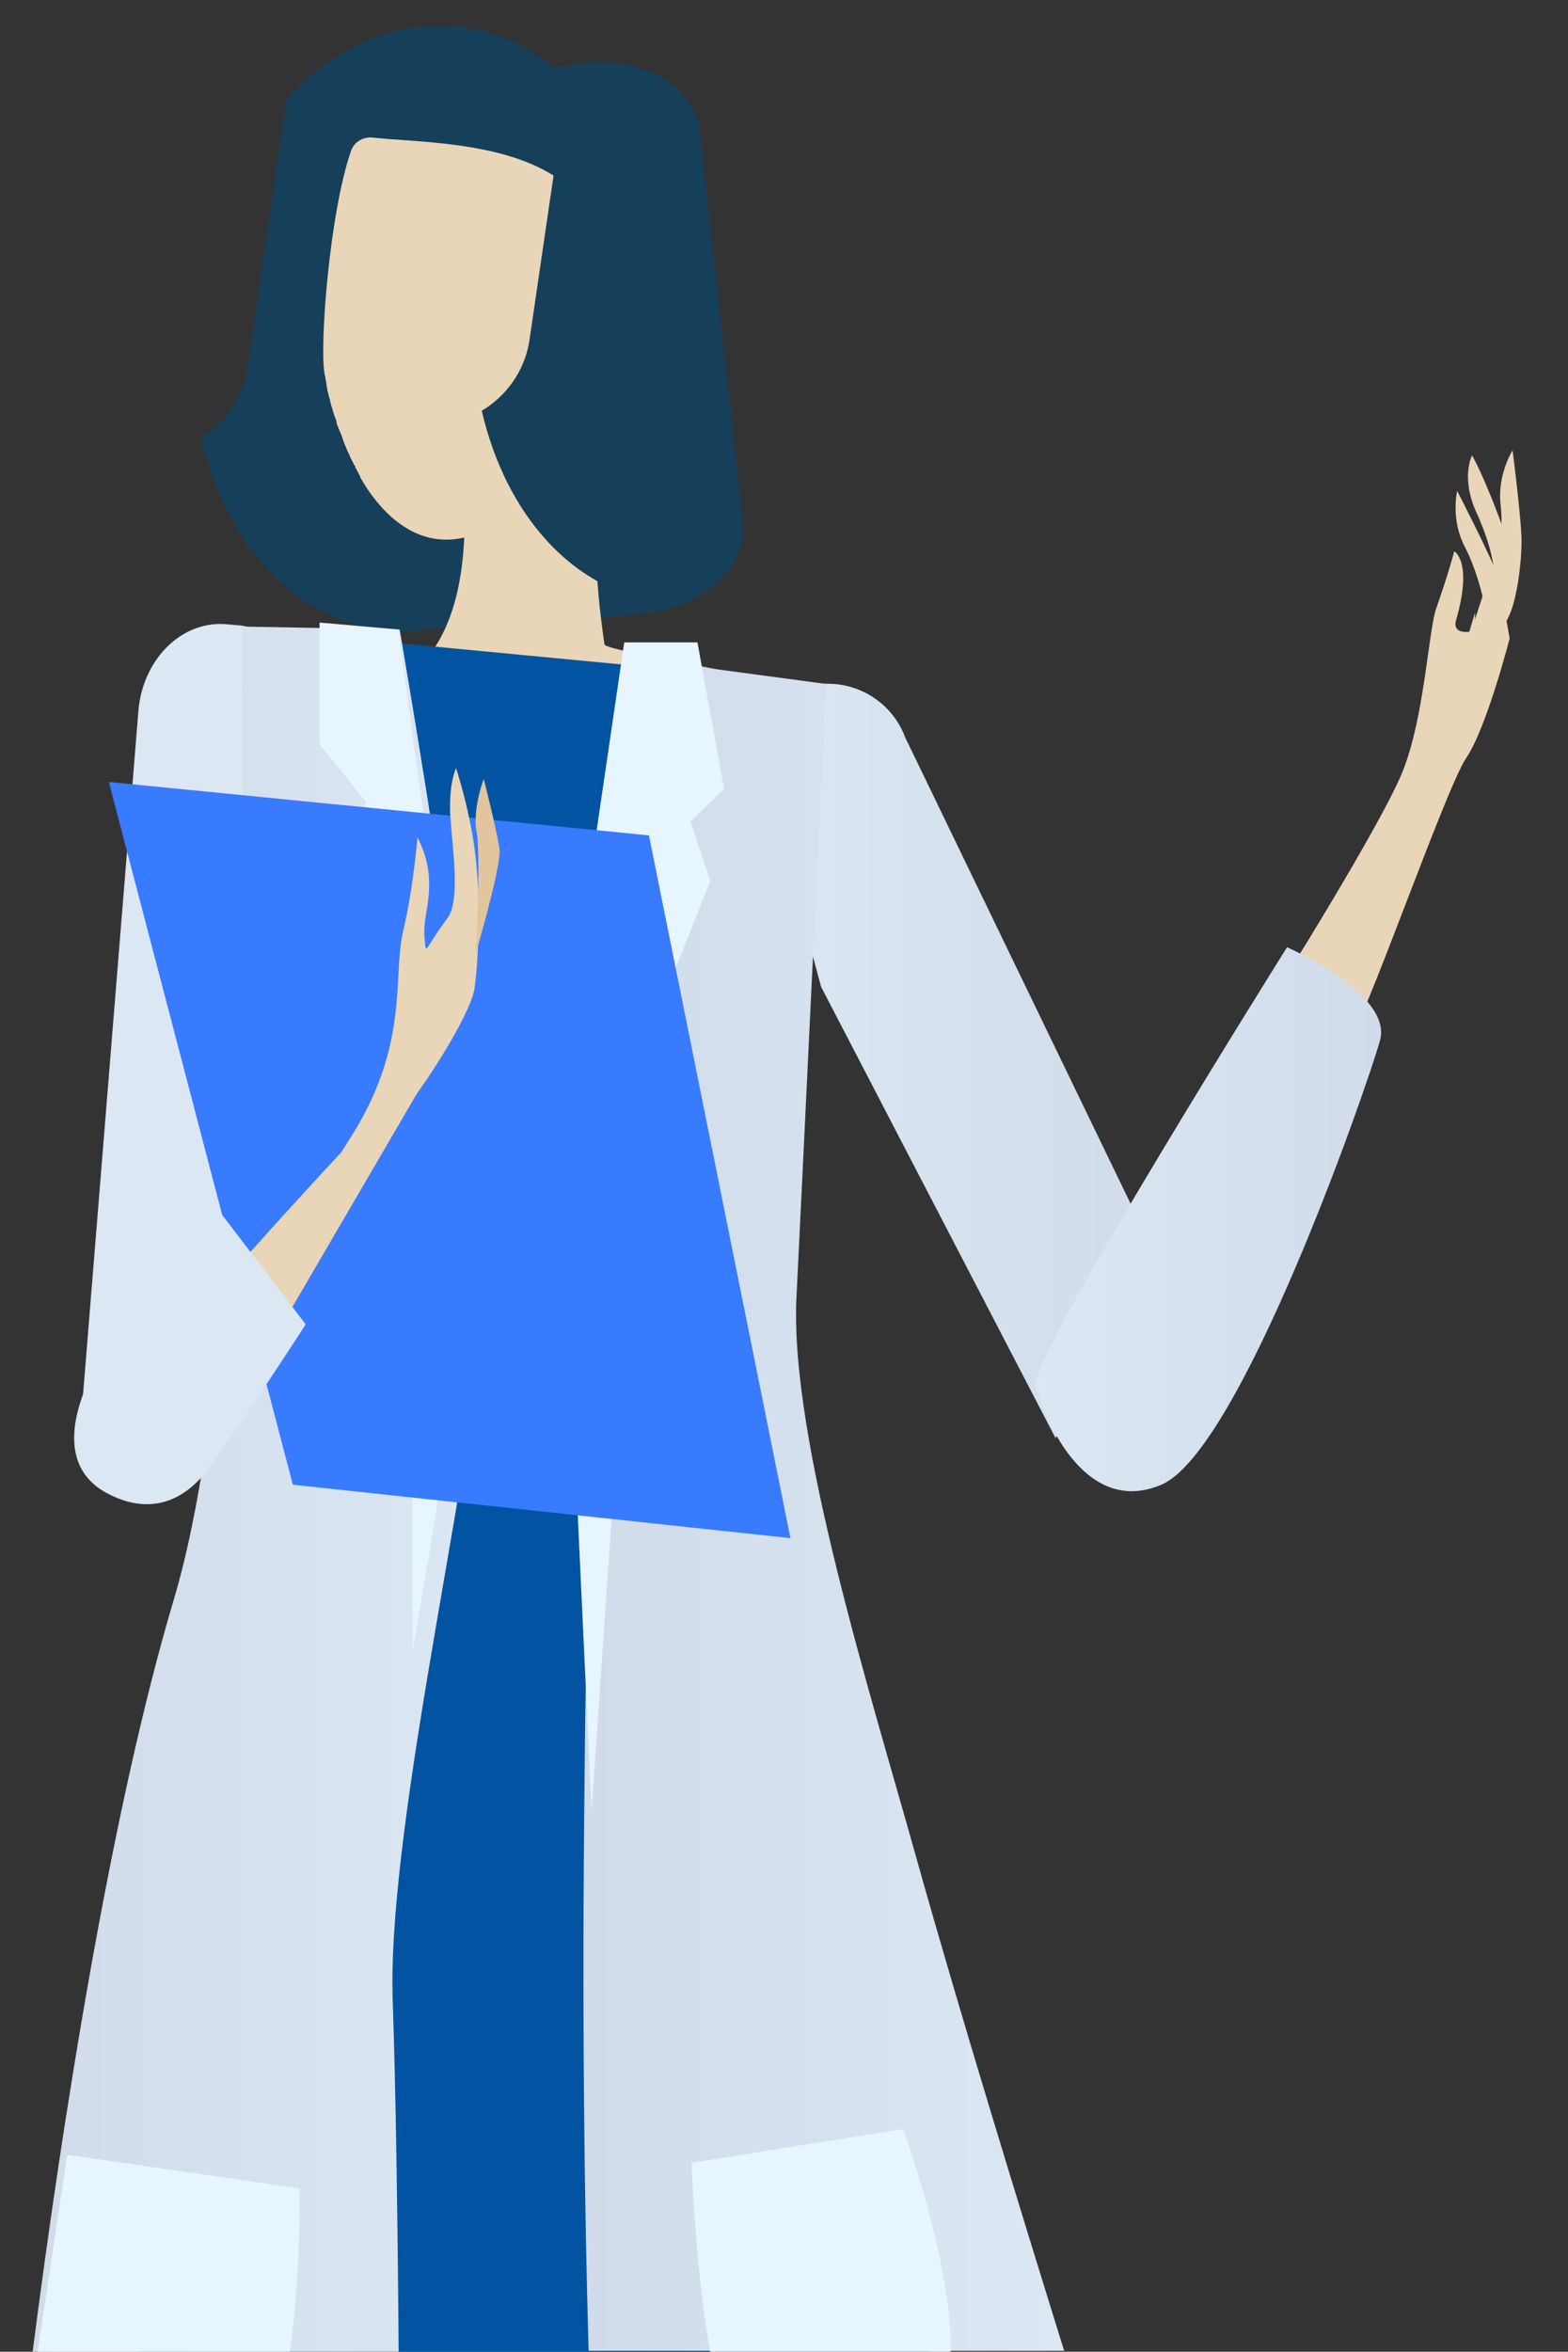 <svg version="1.1" id="dizajn" xmlns="http://www.w3.org/2000/svg" x="0" y="0" viewBox="0 0 158.5 237.6" xml:space="preserve"><rect x="0" y="0" width="158.5" height="237.6" fill="#333333" stroke="none"/><style>.st0{fill:#163f59}.st1{fill:#e9d6b8}.st2{fill:#0253a2}.st3{fill:#dbe7f3}.st6{fill:#e7f5fe}</style><path class="st0" d="M25 37.2l4-27.3c5-5.3 11.4-8.1 18-7.1 12.6 1.8 20.8 16.9 18.4 33.7-2.4 16.8-14.6 29-27.2 27.1-8.8-1.3-15.5-9.1-17.9-19.4 2.5-1.6 4.3-4 4.7-7z"/><path class="st0" d="M75.1 52.9c.5 4.4-4.1 8.5-10.3 9.1l-14 1.6c-6.2.7-11.5-2.3-12-6.7l-4.4-39.8c-.5-4.4 4.1-8.5 10.3-9.1l14-1.5c6.2-.7 11.5 2.3 12 6.7l4.4 39.7z"/><path class="st1" d="M38.5 70c-8.3 3.6-12.5 2.5-6.1 5.2 3.1 3.7 42.1-1.5 44.3-6.3.4-.8-15.5-3.1-15.6-3.8-1-7-1.4-13 .6-20.8-.1-.6-.6-1.1-1-1.1-3 .1-5.9.1-8.9.2-.5 0-6.3 1.3-5 4.1.5 7.6.5 18.7-8.3 22.5z"/><path class="st1" d="M35.8 47c-.1-.3-.3-.6-.4-.8 0-.1-.1-.2-.1-.3-.2-.3-.3-.7-.5-1.1 0-.1-.1-.2-.1-.3-.1-.3-.2-.6-.3-.8-.1-.2-.1-.3-.2-.5s-.2-.5-.2-.7c-.1-.2-.1-.3-.2-.5-.1-.3-.2-.7-.3-1-.1-.2-.1-.5-.2-.8-.1-.2-.1-.5-.2-.7 0-.2-.1-.5-.1-.7 0-.2-.1-.4-.1-.6 0-.2-.1-.3-.1-.5-.5-2.8.5-16.2 2.7-22.5.3-.8 1.1-1.4 2.2-1.3 6.9.8 27.8-.2 22.4 18.9 0 0-.3 1.7-.5 2.4v.2c-.2.8-.3 1.5-.5 2.2v.1c-.2.7-.4 1.5-.7 2.2v.1c-3 9-8.2 14.9-13.8 14.5-3.2-.2-6.1-2.6-8.2-6.3v-.1c-.2-.3-.3-.6-.5-.9 0-.1 0-.2-.1-.2zm114.5 15.9s1.5.7 2.1-.4c1-1.8 1.4-6 1.4-7.5.1-1.7-.9-9.5-.9-9.5s-1.6 2.5-1.2 5.6c.5 4.7-1.4 11.8-1.4 11.8z"/><path class="st1" d="M150.4 61.8c1.3-2.7.6-6.1-1.1-9.9-1.7-3.6-.5-5.9-.5-5.9s1.3 2.2 3.4 8.1c.6 1.6 1.1 3.5 1 5.2-.2 5.3-6.2 9.5-2.8 2.5zm-56 33c7.6 5.6 14.3 25.4 19.6 37.9 2.9 7.1 1.9 12.4 1.9 12.4s-2.6 16.5-22.3-28.5c-5-11.3-2-23.9.8-21.8z"/><path class="st1" d="M150.4 58.6l1.3.8.9 5.1s-2.3 9-4.4 12.1c-2.1 3.1-10.5 27.4-11.9 28.5-2.5 1.9-7.4-4.7-7.4-4.7s10.7-17 12.9-22.5c2.2-5.5 2.6-14.3 3.4-16.5 1.3-3.7 1.8-5.7 1.8-5.7s1.9 1 .2 6.9c-.5 1.6 1.5 1.2 1.5 1.2l1.7-5.2z"/><path class="st2" d="M80.2 123.3l-52.2-.4-6.4-59.7 61.9 5.9z"/><path class="st2" d="M14 237.6h80c-.2-12.5-1-27.3-2.9-44.4-1.7-15.6-13.5-28.1-10.8-70.5-17.5-.3-35.1-.7-52.6-1 5.7 31.2-20.8 41-13.7 115.9z"/><path class="st3" d="M23.3 138.9l7.4-52.3-1.8-21.1c-1.2-1.2-2.8-2-4.5-2.3l-1.2-.1c-4.6-.6-8.7 3.3-9.2 8.6l-5.8 71.6 15.1-4.4z"/><linearGradient id="SVGID_1_" gradientUnits="userSpaceOnUse" x1="-4794.645" y1="107.186" x2="-4753.719" y2="107.186" gradientTransform="matrix(-1 0 0 1 -4677.903 0)"><stop offset="0" stop-color="#d1dbea"/><stop offset="1" stop-color="#dbe7f3"/></linearGradient><path d="M106.7 145.3L83 99.7 75.8 73c.9-1.3 2.3-2.4 3.9-3l1.1-.4c4.3-1.6 9.1.6 10.7 4.9l25.2 52.1-10 18.7z" fill="url(#SVGID_1_)"/><path class="st1" d="M150.7 65s1.4-4.5.7-6.8c-.5-1.6-4.1-8.6-4.1-8.6s-.7 2.9.8 5.7c2.1 4.1 2.6 9.7 2.6 9.7zm-2.2-1.1s-1.3.3-1.8-.1c0 .4.1.9.1 1.2.1.8-.3 6.1-.3 6.1s1.1-3.8 1.6-4.8c.3-.7.7-2.2 1-3.6v-.8l-.6 2z"/><path class="st1" d="M147 62.7c1.2-4 .7-5.7.3-6.5-.3.9-.7 2.5-1.5 4.6-.3.7-.5 2.3-.8 4.3-.1.4 1.4.7 1.9 3.9.1.6 1.2-2.9 1.3-5-.5 0-1.5-.1-1.2-1.3z"/><path class="st0" d="M48.7 41.5c2.5-1.5 4.3-4 4.8-7l4-27.3c.2-.3.5-.5.7-.7l.5-.1c6.2-.7 11.5 2.3 12 6.7l4.4 39.8c.4 3.4-2.3 6.6-6.4 8.1-.7 0-1.4-.1-2.1-.2-8.8-1.2-15.5-8.9-17.9-19.3z"/><linearGradient id="SVGID_00000093879621351853525770000005750499176992860831_" gradientUnits="userSpaceOnUse" x1="3.278" y1="150.411" x2="49.059" y2="150.411"><stop offset="0" stop-color="#d1dbea"/><stop offset="1" stop-color="#dbe7f3"/></linearGradient><path d="M3.3 237.6h37c-.1-13-.3-27-.6-35.3-.7-18.8 9.4-59 9.4-73.7 0-14.7-8.7-65-8.7-65l-16-.3s1.8 69.3-6.8 98.2C11.2 182.9 6.2 215 3.3 237.6z" fill="url(#SVGID_00000093879621351853525770000005750499176992860831_)"/><path class="st6" d="M40.3 63.6l-8-.7v12.3L37 81l-2 6 6.7 26.8v52.9s8.7-46.9 6-56.3c-2.7-9.3-7.4-46.8-7.4-46.8z"/><linearGradient id="SVGID_00000022535637174991708580000014133497955054117261_" gradientUnits="userSpaceOnUse" x1="59.004" y1="152.244" x2="107.638" y2="152.244"><stop offset="0" stop-color="#d1dbea"/><stop offset="1" stop-color="#dbe7f3"/></linearGradient><path d="M107.6 237.6c-4.6-14.8-10.6-34.3-15-50-4.7-16.8-12.7-42.2-12.1-56.3.7-14.1 3-62.2 3-62.2l-16.4-2.2s-7.4 43.6-8 111.9c-.3 25.6 0 44.8.4 58.7h48.1z" fill="url(#SVGID_00000022535637174991708580000014133497955054117261_)"/><path class="st6" d="M63.1 64.9l-6.7 45.6 3.4 72.4 5.3-77.1L71.8 89l-2-6 3.4-3.3-2.7-14.8z"/><path fill="#387bff" d="M65.6 84.4L11 79l18.6 71 50.3 5.4z"/><path class="st1" d="M35.2 115.3c6.2-9.5 4.5-16.4 5.5-21 1.1-4.6 1.5-9.8 1.5-9.7 2.3 4.5.5 7.6.7 9.9.2 2.3-.1 1.5 2.3-1.7 1.4-1.8.5-7.2.3-10.7-.1-3.1.6-4.5.6-4.5s1.5 4.5 2 9.2c.6 5.7.1 12-.2 13.4-.6 2.5-4.5 9-8 13.2-3.9 4.7-9.2 8.8-4.7 1.9z"/><path class="st1" d="M14.2 139.3c13.4-16.1 31.2-34.4 31.2-34.4L21 146.7s-13.5.6-6.8-7.4z"/><path class="st3" d="M11.6 134.9s-8.6 11.6-.9 15.9c4.4 2.4 8 .9 10.5-2.6 4.7-6.6 9.7-14.4 9.7-14.4l-8.4-11-10.9 12.1z"/><path d="M48.1 96.3s2.5-8.5 2.4-10.4c-.1-1.3-1.6-7.2-1.6-7.2s-1.2 3.1-.7 5.5c.4 2.4-.1 12.1-.1 12.1z" fill="#e2c59c"/><linearGradient id="SVGID_00000023249832372091717200000004294821683598845843_" gradientUnits="userSpaceOnUse" x1="-4817.548" y1="123.206" x2="-4782.572" y2="123.206" gradientTransform="matrix(-1 0 0 1 -4677.903 0)"><stop offset="0" stop-color="#d1dbea"/><stop offset="1" stop-color="#dbe7f3"/></linearGradient><path d="M130.1 95.7s10.7 4.7 9.4 9.4c-1.3 4.7-14.1 41.5-22.1 44.9-8 3.4-12.1-7.4-12.7-10.1-.7-2.6 25.4-44.2 25.4-44.2z" fill="url(#SVGID_00000023249832372091717200000004294821683598845843_)"/><path class="st6" d="M29.3 237.6c.6-4.1 1-9.5 1-16.5l-23.5-3.4-3 19.9h25.5zm66.8 0c.2-8.8-4.8-22.5-4.8-22.5l-21.4 3.4c.4 8.6 1.1 14.8 1.9 19.2h24.3z"/></svg>